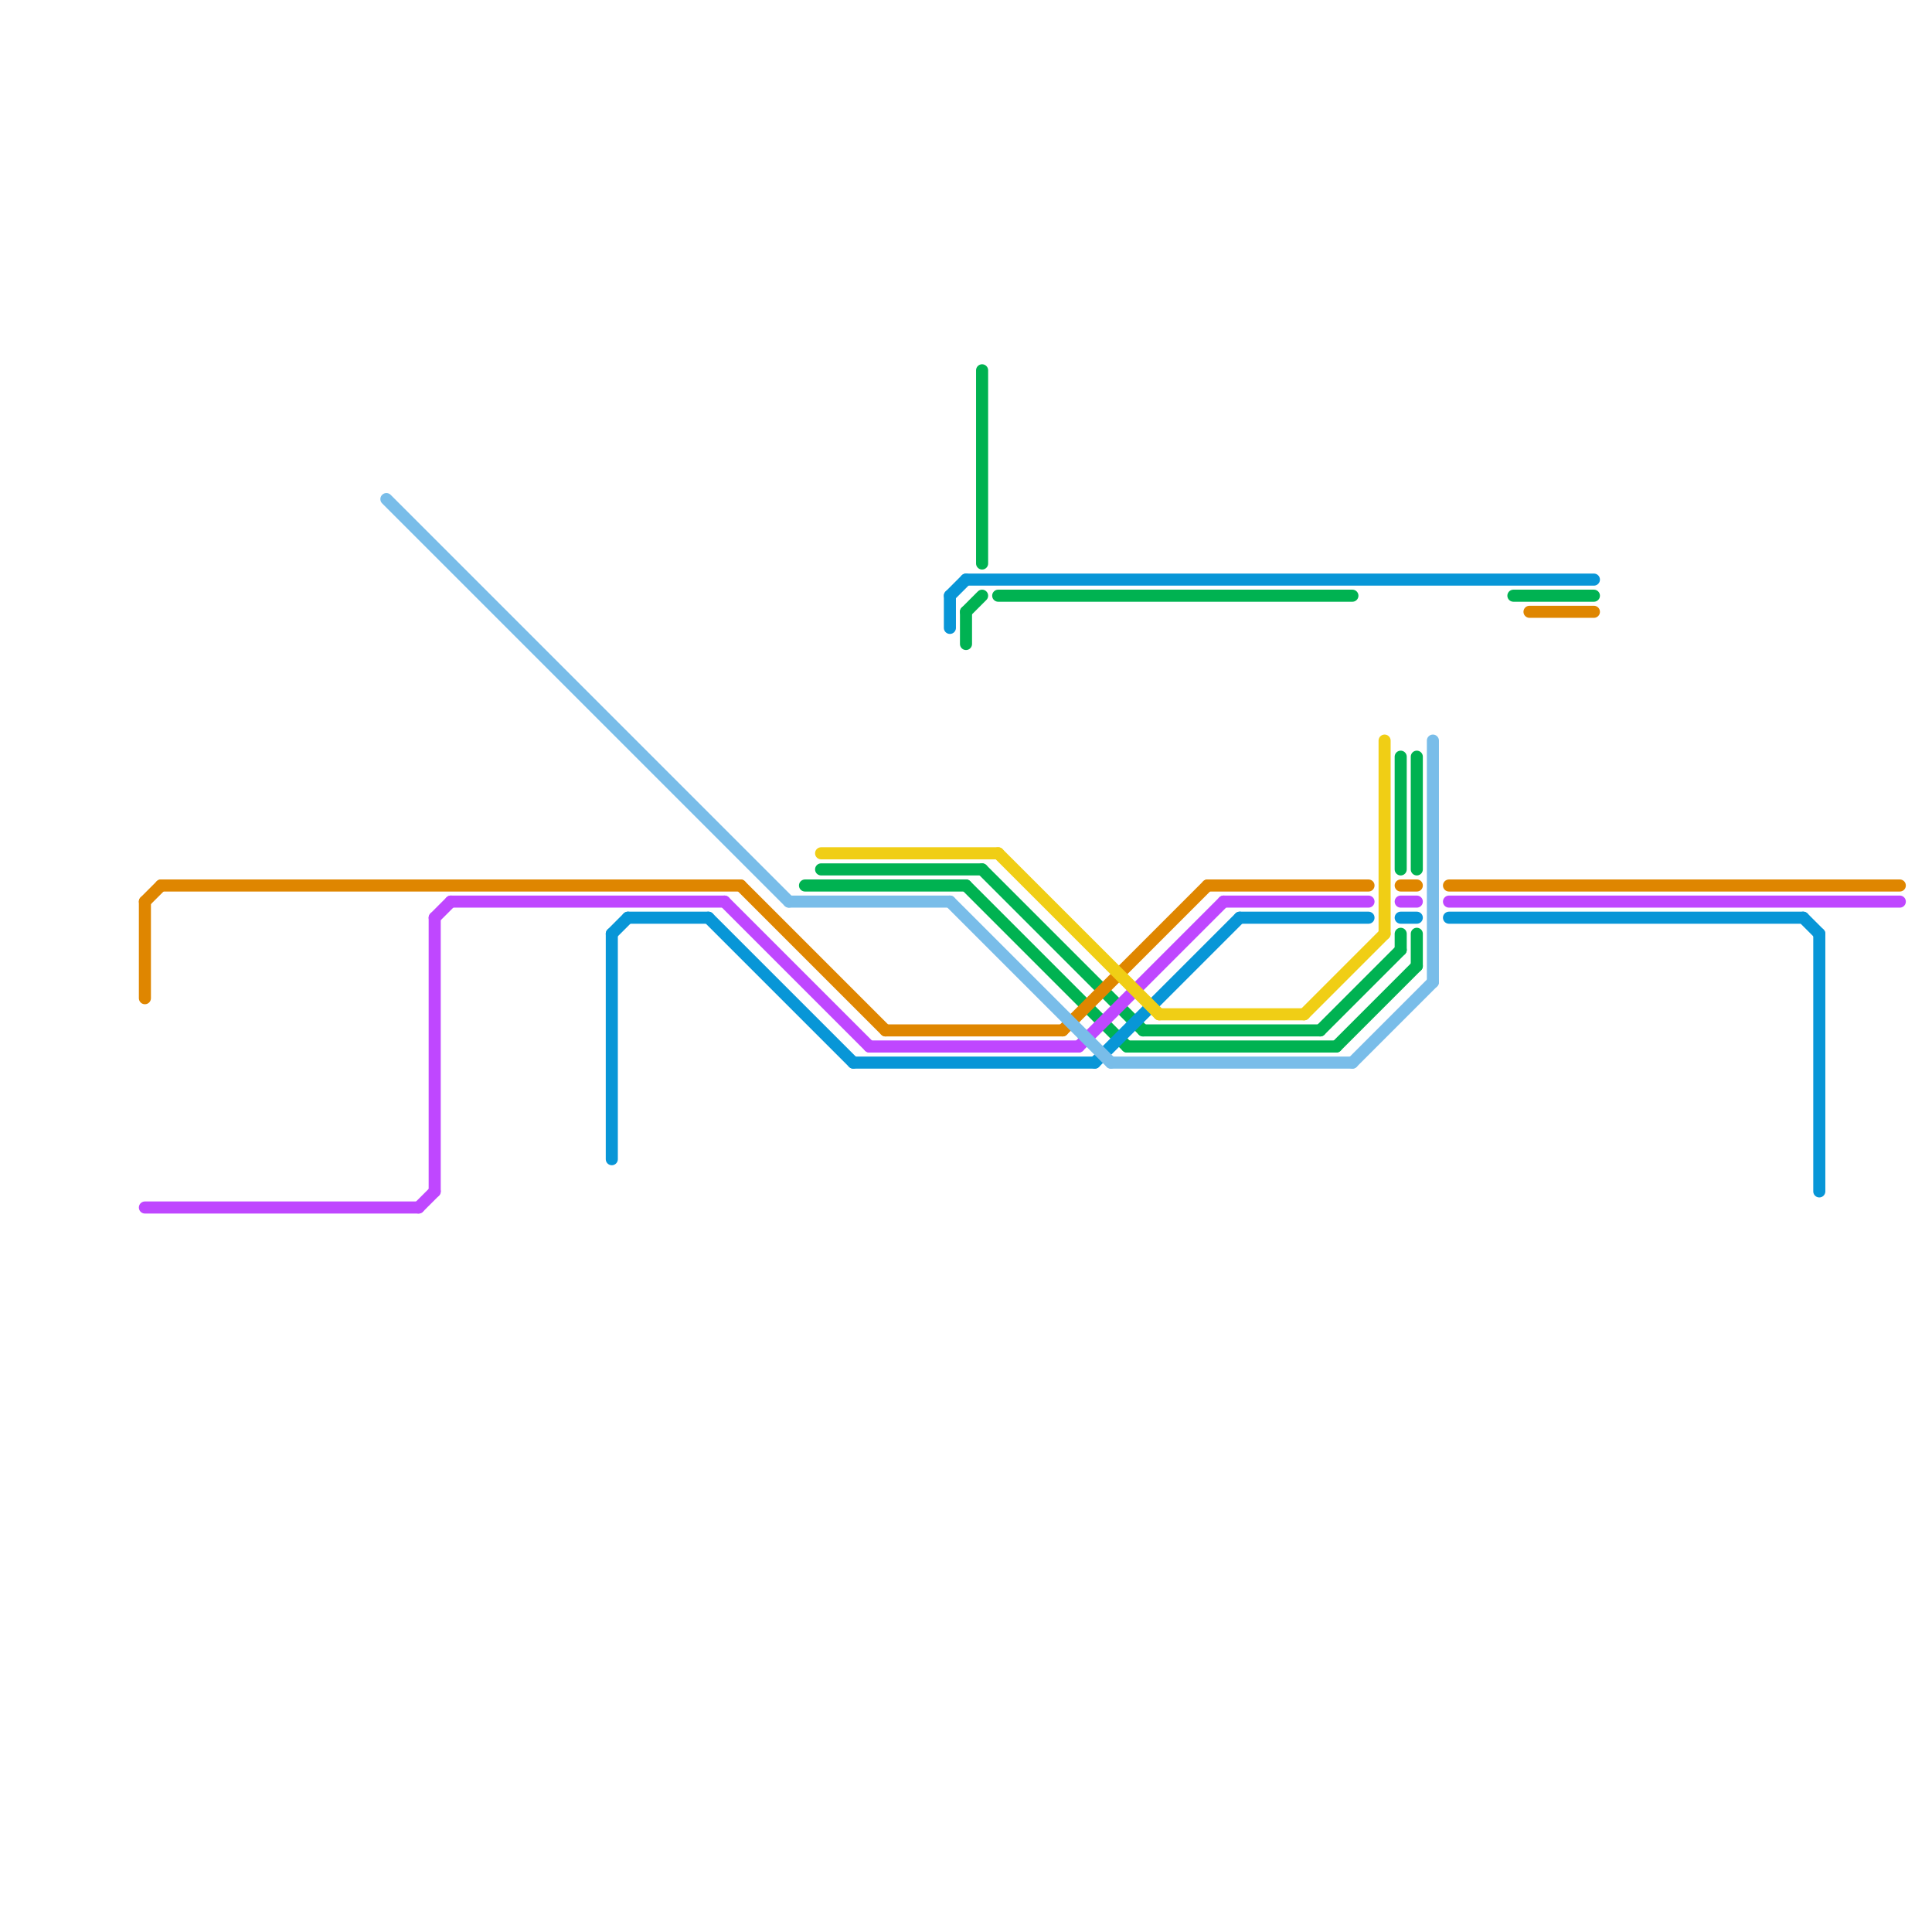 
<svg version="1.1" xmlns="http://www.w3.org/2000/svg" viewBox="0 0 120 120">
<style>text { font: 1px Helvetica; font-weight: 600; white-space: pre; dominant-baseline: central; } line { stroke-width: 0.75; fill: none; stroke-linecap: round; stroke-linejoin: round; } .c0 { stroke: #00b251 } .c1 { stroke: #00b252 } .c2 { stroke: #0896d7 } .c3 { stroke: #df8600 } .c4 { stroke: #bf47ff } .c5 { stroke: #79bde9 } .c6 { stroke: #f0ce15 } .w2 { stroke-width: .75; }</style><defs></defs><line class="c0 " x1="88" y1="47" x2="88" y2="54"/><line class="c0 " x1="83" y1="65" x2="88" y2="60"/><line class="c0 " x1="70" y1="65" x2="83" y2="65"/><line class="c0 " x1="62" y1="37" x2="84" y2="37"/><line class="c0 " x1="60" y1="55" x2="70" y2="65"/><line class="c0 " x1="61" y1="23" x2="61" y2="35"/><line class="c0 " x1="88" y1="58" x2="88" y2="60"/><line class="c0 " x1="50" y1="55" x2="60" y2="55"/><line class="c1 " x1="94" y1="37" x2="99" y2="37"/><line class="c1 " x1="82" y1="64" x2="87" y2="59"/><line class="c1 " x1="87" y1="47" x2="87" y2="54"/><line class="c1 " x1="51" y1="54" x2="61" y2="54"/><line class="c1 " x1="61" y1="54" x2="71" y2="64"/><line class="c1 " x1="87" y1="58" x2="87" y2="59"/><line class="c1 " x1="60" y1="38" x2="61" y2="37"/><line class="c1 " x1="60" y1="38" x2="60" y2="40"/><line class="c1 " x1="71" y1="64" x2="82" y2="64"/><line class="c2 " x1="44" y1="57" x2="53" y2="66"/><line class="c2 " x1="53" y1="66" x2="68" y2="66"/><line class="c2 " x1="59" y1="37" x2="60" y2="36"/><line class="c2 " x1="59" y1="37" x2="59" y2="39"/><line class="c2 " x1="112" y1="57" x2="113" y2="58"/><line class="c2 " x1="87" y1="57" x2="88" y2="57"/><line class="c2 " x1="68" y1="66" x2="77" y2="57"/><line class="c2 " x1="60" y1="36" x2="99" y2="36"/><line class="c2 " x1="90" y1="57" x2="112" y2="57"/><line class="c2 " x1="113" y1="58" x2="113" y2="74"/><line class="c2 " x1="38" y1="58" x2="39" y2="57"/><line class="c2 " x1="39" y1="57" x2="44" y2="57"/><line class="c2 " x1="38" y1="58" x2="38" y2="72"/><line class="c2 " x1="77" y1="57" x2="85" y2="57"/><line class="c3 " x1="10" y1="55" x2="46" y2="55"/><line class="c3 " x1="46" y1="55" x2="55" y2="64"/><line class="c3 " x1="87" y1="55" x2="88" y2="55"/><line class="c3 " x1="55" y1="64" x2="66" y2="64"/><line class="c3 " x1="75" y1="55" x2="85" y2="55"/><line class="c3 " x1="95" y1="38" x2="99" y2="38"/><line class="c3 " x1="9" y1="56" x2="9" y2="62"/><line class="c3 " x1="90" y1="55" x2="118" y2="55"/><line class="c3 " x1="9" y1="56" x2="10" y2="55"/><line class="c3 " x1="66" y1="64" x2="75" y2="55"/><line class="c4 " x1="54" y1="65" x2="67" y2="65"/><line class="c4 " x1="67" y1="65" x2="76" y2="56"/><line class="c4 " x1="9" y1="75" x2="26" y2="75"/><line class="c4 " x1="87" y1="56" x2="88" y2="56"/><line class="c4 " x1="27" y1="57" x2="28" y2="56"/><line class="c4 " x1="28" y1="56" x2="45" y2="56"/><line class="c4 " x1="45" y1="56" x2="54" y2="65"/><line class="c4 " x1="26" y1="75" x2="27" y2="74"/><line class="c4 " x1="27" y1="57" x2="27" y2="74"/><line class="c4 " x1="76" y1="56" x2="85" y2="56"/><line class="c4 " x1="90" y1="56" x2="118" y2="56"/><line class="c5 " x1="49" y1="56" x2="59" y2="56"/><line class="c5 " x1="84" y1="66" x2="89" y2="61"/><line class="c5 " x1="89" y1="46" x2="89" y2="61"/><line class="c5 " x1="24" y1="31" x2="49" y2="56"/><line class="c5 " x1="69" y1="66" x2="84" y2="66"/><line class="c5 " x1="59" y1="56" x2="69" y2="66"/><line class="c6 " x1="86" y1="46" x2="86" y2="58"/><line class="c6 " x1="62" y1="53" x2="72" y2="63"/><line class="c6 " x1="81" y1="63" x2="86" y2="58"/><line class="c6 " x1="72" y1="63" x2="81" y2="63"/><line class="c6 " x1="51" y1="53" x2="62" y2="53"/>
</svg>
